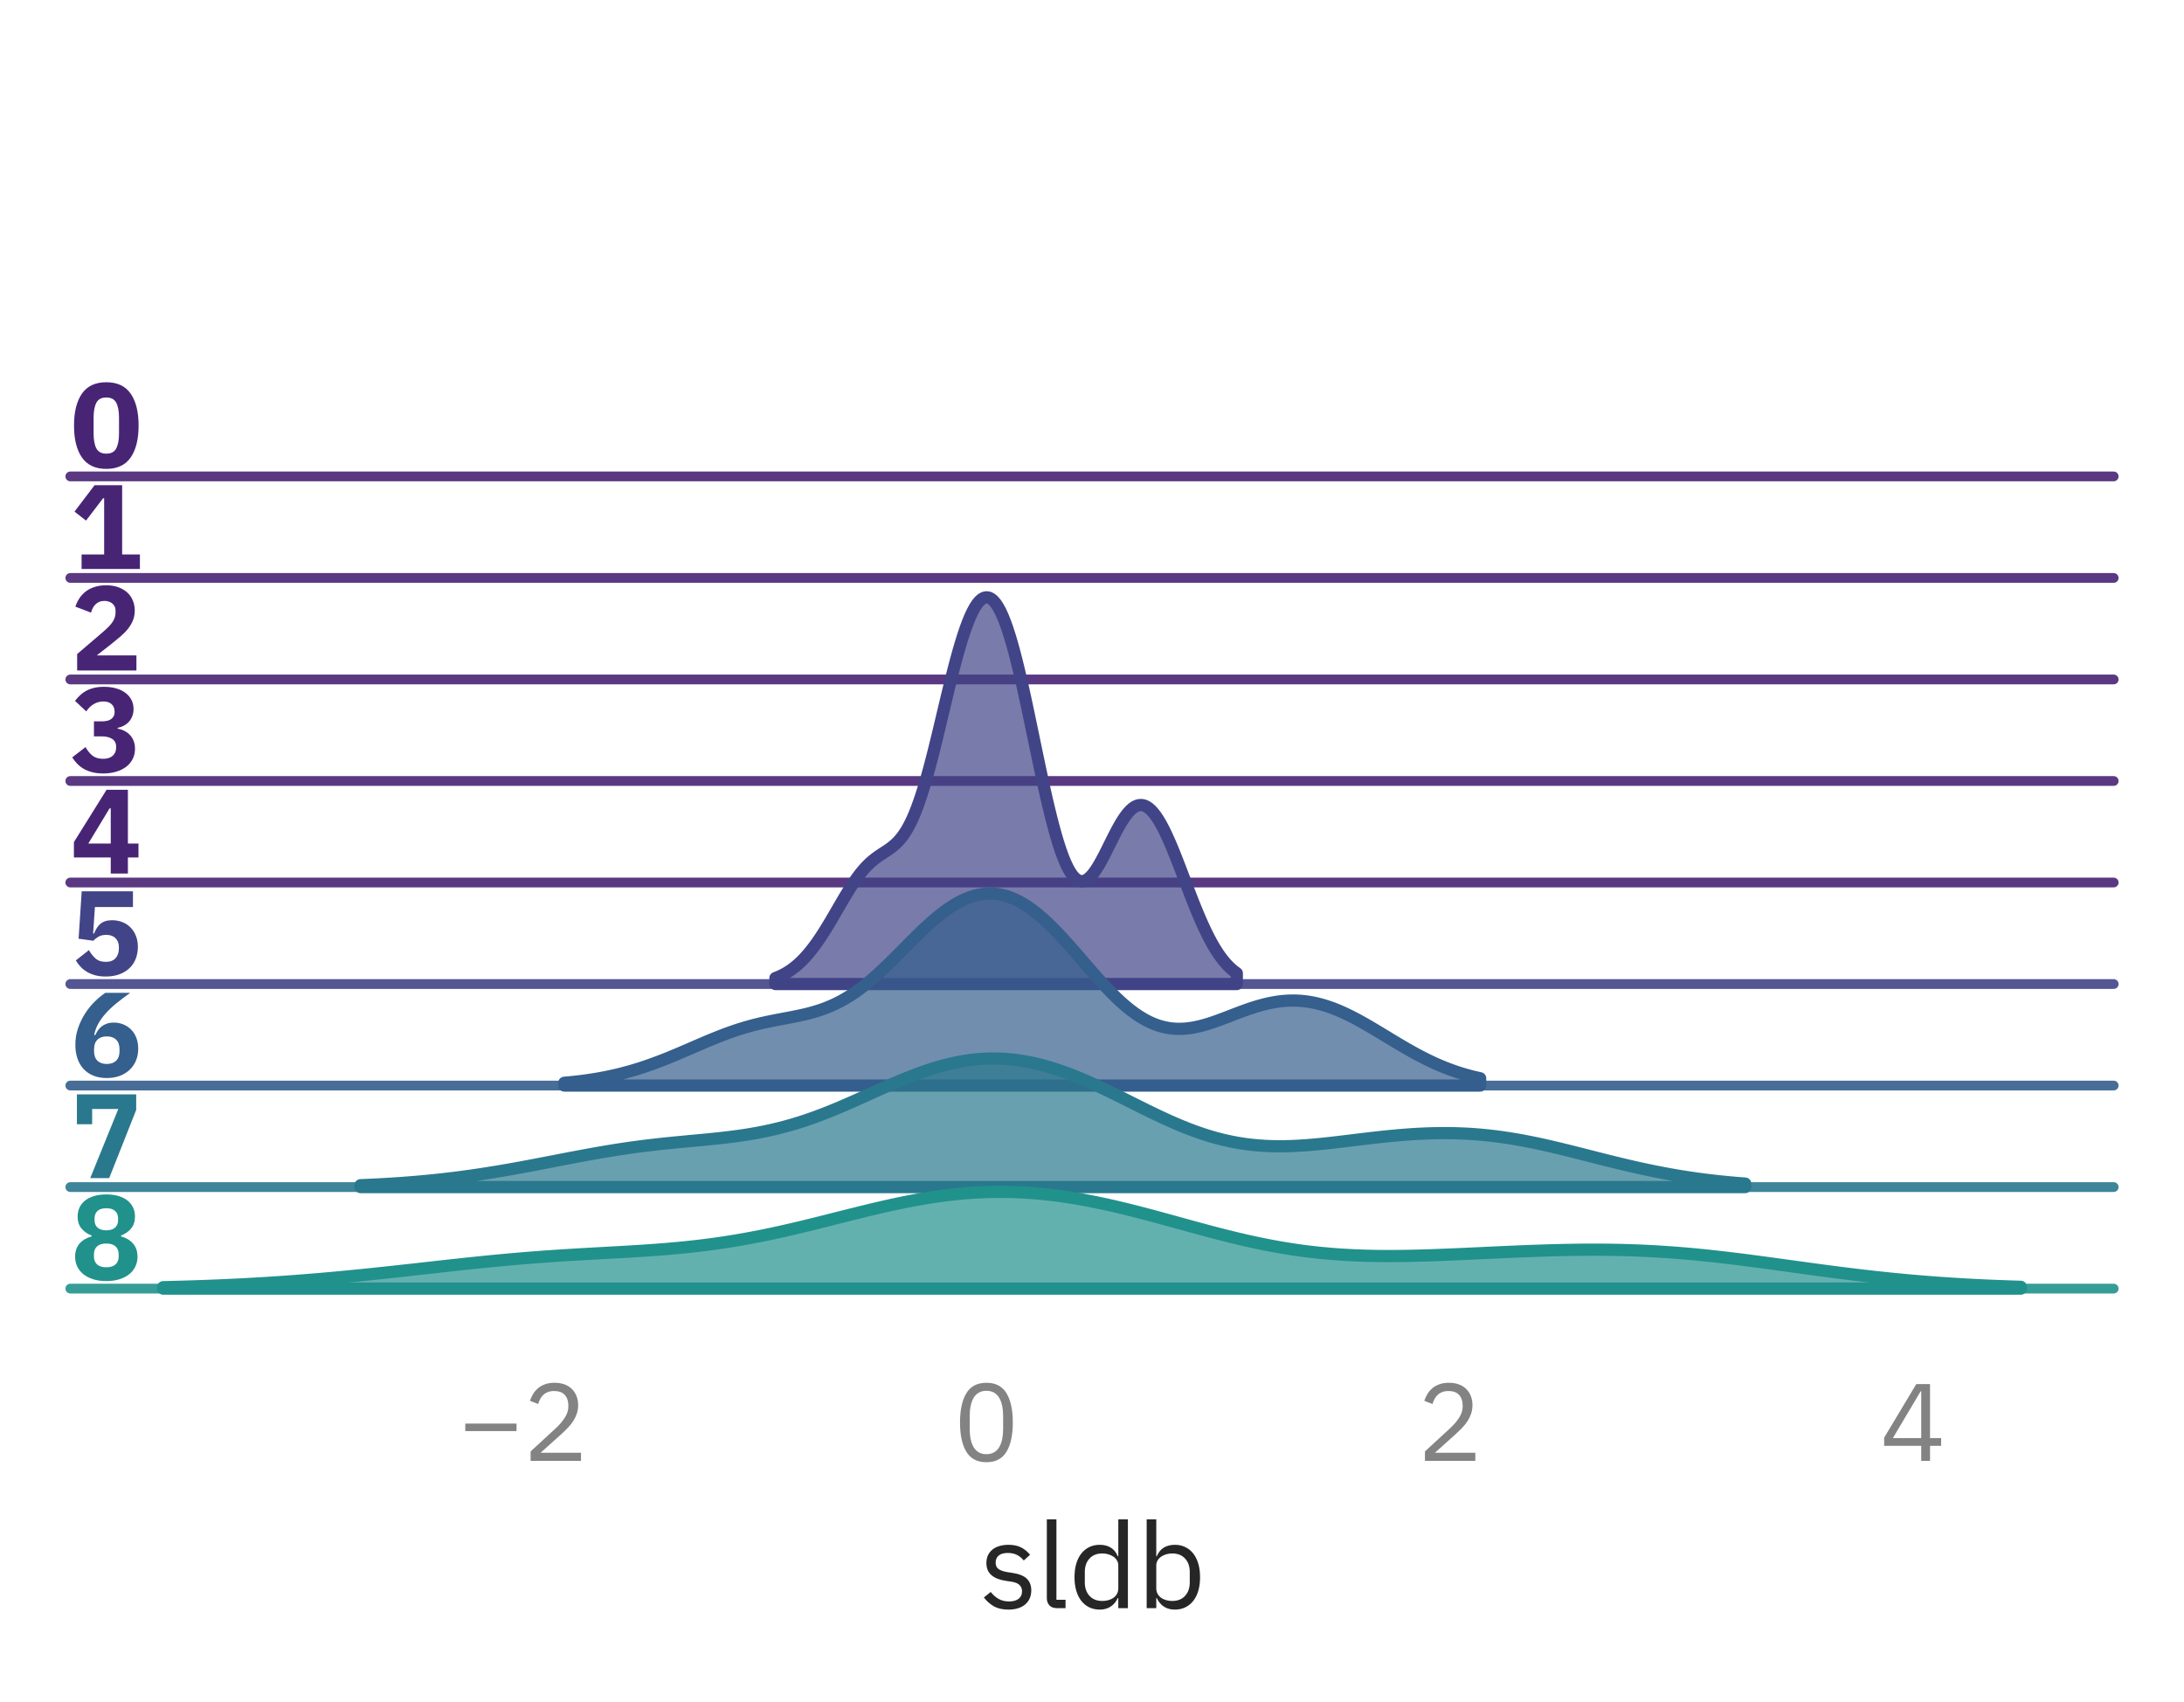 <?xml version="1.0" encoding="utf-8" standalone="no"?>
<!DOCTYPE svg PUBLIC "-//W3C//DTD SVG 1.1//EN"
  "http://www.w3.org/Graphics/SVG/1.1/DTD/svg11.dtd">
<svg xmlns:xlink="http://www.w3.org/1999/xlink" width="223.65pt" height="174.26pt" viewBox="0 0 223.65 174.26" xmlns="http://www.w3.org/2000/svg" version="1.1">
 <defs>
  <style type="text/css">*{stroke-linejoin: round; stroke-linecap: butt}</style>
 </defs>
 <g id="figure_1">
  <g id="patch_1">
   <path d="M 0 174.26 
L 223.65 174.26 
L 223.65 0 
L 0 0 
L 0 174.26 
z
" style="fill: none"/>
  </g>
  <g id="axes_1">
   <g id="patch_2">
    <path d="M 7.2 48.78 
L 216.45 48.78 
L 216.45 7.2 
L 7.2 7.2 
L 7.2 48.78 
z
" style="fill: none"/>
   </g>
   <g id="matplotlib.axis_1">
    <g id="xtick_1"/>
    <g id="xtick_2"/>
    <g id="xtick_3"/>
    <g id="xtick_4"/>
   </g>
   <g id="matplotlib.axis_2"/>
   <g id="line2d_1">
    <path d="M 7.2 48.78 
L 216.45 48.78 
" style="fill: none; stroke: #482475; stroke-opacity: 0.9; stroke-linecap: round"/>
   </g>
   <g id="text_1">
    <!-- 0 -->
    <g style="fill: #482475" transform="translate(7.2 47.862) scale(0.12 -0.12)">
     <defs>
      <path id="IBMPlexSans-Bold-30" d="M 1920 -77 
Q 1043 -77 620 531 
Q 198 1139 198 2234 
Q 198 3328 620 3936 
Q 1043 4544 1920 4544 
Q 2797 4544 3219 3936 
Q 3642 3328 3642 2234 
Q 3642 1139 3219 531 
Q 2797 -77 1920 -77 
z
M 1920 736 
Q 2304 736 2451 1017 
Q 2598 1299 2598 1811 
L 2598 2656 
Q 2598 3168 2451 3449 
Q 2304 3731 1920 3731 
Q 1536 3731 1389 3449 
Q 1242 3168 1242 2656 
L 1242 1811 
Q 1242 1299 1389 1017 
Q 1536 736 1920 736 
z
" transform="scale(0.016)"/>
     </defs>
     <use xlink:href="#IBMPlexSans-Bold-30"/>
    </g>
   </g>
  </g>
  <g id="axes_2">
   <g id="patch_3">
    <path d="M 7.2 59.175 
L 216.45 59.175 
L 216.45 17.595 
L 7.2 17.595 
L 7.2 59.175 
z
" style="fill: none"/>
   </g>
   <g id="matplotlib.axis_3">
    <g id="xtick_5"/>
    <g id="xtick_6"/>
    <g id="xtick_7"/>
    <g id="xtick_8"/>
   </g>
   <g id="matplotlib.axis_4"/>
   <g id="line2d_2">
    <path d="M 7.2 59.175 
L 216.45 59.175 
" style="fill: none; stroke: #482475; stroke-opacity: 0.9; stroke-linecap: round"/>
   </g>
   <g id="text_2">
    <!-- 1 -->
    <g style="fill: #482475" transform="translate(7.2 58.257) scale(0.12 -0.12)">
     <defs>
      <path id="IBMPlexSans-Bold-31" d="M 602 0 
L 602 774 
L 1805 774 
L 1805 3770 
L 1747 3770 
L 838 2579 
L 224 3059 
L 1293 4467 
L 2765 4467 
L 2765 774 
L 3712 774 
L 3712 0 
L 602 0 
z
" transform="scale(0.016)"/>
     </defs>
     <use xlink:href="#IBMPlexSans-Bold-31"/>
    </g>
   </g>
  </g>
  <g id="axes_3">
   <g id="patch_4">
    <path d="M 7.2 69.57 
L 216.45 69.57 
L 216.45 27.99 
L 7.2 27.99 
L 7.2 69.57 
z
" style="fill: none"/>
   </g>
   <g id="matplotlib.axis_5">
    <g id="xtick_9"/>
    <g id="xtick_10"/>
    <g id="xtick_11"/>
    <g id="xtick_12"/>
   </g>
   <g id="matplotlib.axis_6"/>
   <g id="line2d_3">
    <path d="M 7.2 69.57 
L 216.45 69.57 
" style="fill: none; stroke: #482475; stroke-opacity: 0.9; stroke-linecap: round"/>
   </g>
   <g id="text_3">
    <!-- 2 -->
    <g style="fill: #482475" transform="translate(7.2 68.652) scale(0.12 -0.12)">
     <defs>
      <path id="IBMPlexSans-Bold-32" d="M 3526 0 
L 365 0 
L 365 877 
L 1741 2054 
Q 1926 2214 2054 2345 
Q 2182 2477 2262 2601 
Q 2342 2726 2377 2848 
Q 2413 2970 2413 3110 
L 2413 3200 
Q 2413 3328 2361 3424 
Q 2310 3520 2227 3584 
Q 2144 3648 2038 3680 
Q 1933 3712 1824 3712 
Q 1664 3712 1545 3661 
Q 1427 3610 1340 3523 
Q 1254 3437 1196 3325 
Q 1139 3213 1107 3085 
L 269 3405 
Q 346 3635 480 3843 
Q 614 4051 816 4208 
Q 1018 4365 1293 4454 
Q 1568 4544 1914 4544 
Q 2278 4544 2560 4441 
Q 2842 4339 3037 4160 
Q 3232 3981 3334 3734 
Q 3437 3488 3437 3200 
Q 3437 2912 3341 2675 
Q 3245 2438 3081 2230 
Q 2918 2022 2700 1836 
Q 2483 1651 2246 1459 
L 1414 806 
L 3526 806 
L 3526 0 
z
" transform="scale(0.016)"/>
     </defs>
     <use xlink:href="#IBMPlexSans-Bold-32"/>
    </g>
   </g>
  </g>
  <g id="axes_4">
   <g id="patch_5">
    <path d="M 7.2 79.965 
L 216.45 79.965 
L 216.45 38.385 
L 7.2 38.385 
L 7.2 79.965 
z
" style="fill: none"/>
   </g>
   <g id="matplotlib.axis_7">
    <g id="xtick_13"/>
    <g id="xtick_14"/>
    <g id="xtick_15"/>
    <g id="xtick_16"/>
   </g>
   <g id="matplotlib.axis_8"/>
   <g id="line2d_4">
    <path d="M 7.2 79.965 
L 216.45 79.965 
" style="fill: none; stroke: #482475; stroke-opacity: 0.9; stroke-linecap: round"/>
   </g>
   <g id="text_4">
    <!-- 3 -->
    <g style="fill: #482475" transform="translate(7.2 79.047) scale(0.12 -0.12)">
     <defs>
      <path id="IBMPlexSans-Bold-33" d="M 1677 2701 
Q 2035 2701 2198 2838 
Q 2362 2976 2362 3181 
L 2362 3226 
Q 2362 3469 2205 3616 
Q 2048 3763 1760 3763 
Q 1491 3763 1254 3625 
Q 1018 3488 851 3232 
L 250 3795 
Q 378 3962 525 4099 
Q 672 4237 857 4336 
Q 1043 4435 1273 4489 
Q 1504 4544 1792 4544 
Q 2150 4544 2441 4461 
Q 2733 4378 2941 4221 
Q 3149 4064 3261 3846 
Q 3373 3629 3373 3360 
Q 3373 3149 3305 2976 
Q 3238 2803 3120 2675 
Q 3002 2547 2848 2467 
Q 2694 2387 2522 2355 
L 2522 2317 
Q 2720 2278 2889 2192 
Q 3059 2106 3184 1971 
Q 3309 1837 3379 1654 
Q 3450 1472 3450 1242 
Q 3450 941 3328 697 
Q 3206 454 2982 281 
Q 2758 109 2444 16 
Q 2131 -77 1754 -77 
Q 1414 -77 1152 -6 
Q 890 64 694 182 
Q 499 301 355 454 
Q 211 608 102 781 
L 813 1331 
Q 960 1056 1174 880 
Q 1389 704 1754 704 
Q 2080 704 2262 867 
Q 2445 1030 2445 1312 
L 2445 1350 
Q 2445 1626 2237 1763 
Q 2029 1901 1664 1901 
L 1261 1901 
L 1261 2701 
L 1677 2701 
z
" transform="scale(0.016)"/>
     </defs>
     <use xlink:href="#IBMPlexSans-Bold-33"/>
    </g>
   </g>
  </g>
  <g id="axes_5">
   <g id="patch_6">
    <path d="M 7.2 90.36 
L 216.45 90.36 
L 216.45 48.78 
L 7.2 48.78 
L 7.2 90.36 
z
" style="fill: none"/>
   </g>
   <g id="matplotlib.axis_9">
    <g id="xtick_17"/>
    <g id="xtick_18"/>
    <g id="xtick_19"/>
    <g id="xtick_20"/>
   </g>
   <g id="matplotlib.axis_10"/>
   <g id="line2d_5">
    <path d="M 7.2 90.36 
L 216.45 90.36 
" style="fill: none; stroke: #482475; stroke-opacity: 0.9; stroke-linecap: round"/>
   </g>
   <g id="text_5">
    <!-- 4 -->
    <g style="fill: #482475" transform="translate(7.2 89.442) scale(0.12 -0.12)">
     <defs>
      <path id="IBMPlexSans-Bold-34" d="M 2157 0 
L 2157 858 
L 192 858 
L 192 1677 
L 1933 4467 
L 3072 4467 
L 3072 1600 
L 3635 1600 
L 3635 858 
L 3072 858 
L 3072 0 
L 2157 0 
z
M 960 1600 
L 2157 1600 
L 2157 3475 
L 2093 3475 
L 960 1600 
z
" transform="scale(0.016)"/>
     </defs>
     <use xlink:href="#IBMPlexSans-Bold-34"/>
    </g>
   </g>
  </g>
  <g id="axes_6">
   <g id="patch_7">
    <path d="M 7.2 100.755 
L 216.45 100.755 
L 216.45 59.175 
L 7.2 59.175 
L 7.2 100.755 
z
" style="fill: none"/>
   </g>
   <g id="matplotlib.axis_11">
    <g id="xtick_21"/>
    <g id="xtick_22"/>
    <g id="xtick_23"/>
    <g id="xtick_24"/>
   </g>
   <g id="matplotlib.axis_12"/>
   <g id="FillBetweenPolyCollection_1">
    <defs>
     <path id="m1d9ad911dd" d="M 79.407 -74.119 
L 79.407 -73.505 
L 79.644 -73.505 
L 79.882 -73.505 
L 80.119 -73.505 
L 80.356 -73.505 
L 80.594 -73.505 
L 80.831 -73.505 
L 81.069 -73.505 
L 81.306 -73.505 
L 81.544 -73.505 
L 81.781 -73.505 
L 82.018 -73.505 
L 82.256 -73.505 
L 82.493 -73.505 
L 82.731 -73.505 
L 82.968 -73.505 
L 83.205 -73.505 
L 83.443 -73.505 
L 83.68 -73.505 
L 83.918 -73.505 
L 84.155 -73.505 
L 84.393 -73.505 
L 84.63 -73.505 
L 84.867 -73.505 
L 85.105 -73.505 
L 85.342 -73.505 
L 85.58 -73.505 
L 85.817 -73.505 
L 86.055 -73.505 
L 86.292 -73.505 
L 86.529 -73.505 
L 86.767 -73.505 
L 87.004 -73.505 
L 87.242 -73.505 
L 87.479 -73.505 
L 87.717 -73.505 
L 87.954 -73.505 
L 88.191 -73.505 
L 88.429 -73.505 
L 88.666 -73.505 
L 88.904 -73.505 
L 89.141 -73.505 
L 89.379 -73.505 
L 89.616 -73.505 
L 89.853 -73.505 
L 90.091 -73.505 
L 90.328 -73.505 
L 90.566 -73.505 
L 90.803 -73.505 
L 91.04 -73.505 
L 91.278 -73.505 
L 91.515 -73.505 
L 91.753 -73.505 
L 91.99 -73.505 
L 92.228 -73.505 
L 92.465 -73.505 
L 92.702 -73.505 
L 92.94 -73.505 
L 93.177 -73.505 
L 93.415 -73.505 
L 93.652 -73.505 
L 93.89 -73.505 
L 94.127 -73.505 
L 94.364 -73.505 
L 94.602 -73.505 
L 94.839 -73.505 
L 95.077 -73.505 
L 95.314 -73.505 
L 95.552 -73.505 
L 95.789 -73.505 
L 96.026 -73.505 
L 96.264 -73.505 
L 96.501 -73.505 
L 96.739 -73.505 
L 96.976 -73.505 
L 97.214 -73.505 
L 97.451 -73.505 
L 97.688 -73.505 
L 97.926 -73.505 
L 98.163 -73.505 
L 98.401 -73.505 
L 98.638 -73.505 
L 98.875 -73.505 
L 99.113 -73.505 
L 99.35 -73.505 
L 99.588 -73.505 
L 99.825 -73.505 
L 100.063 -73.505 
L 100.3 -73.505 
L 100.537 -73.505 
L 100.775 -73.505 
L 101.012 -73.505 
L 101.25 -73.505 
L 101.487 -73.505 
L 101.725 -73.505 
L 101.962 -73.505 
L 102.199 -73.505 
L 102.437 -73.505 
L 102.674 -73.505 
L 102.912 -73.505 
L 103.149 -73.505 
L 103.387 -73.505 
L 103.624 -73.505 
L 103.861 -73.505 
L 104.099 -73.505 
L 104.336 -73.505 
L 104.574 -73.505 
L 104.811 -73.505 
L 105.049 -73.505 
L 105.286 -73.505 
L 105.523 -73.505 
L 105.761 -73.505 
L 105.998 -73.505 
L 106.236 -73.505 
L 106.473 -73.505 
L 106.71 -73.505 
L 106.948 -73.505 
L 107.185 -73.505 
L 107.423 -73.505 
L 107.66 -73.505 
L 107.898 -73.505 
L 108.135 -73.505 
L 108.372 -73.505 
L 108.61 -73.505 
L 108.847 -73.505 
L 109.085 -73.505 
L 109.322 -73.505 
L 109.56 -73.505 
L 109.797 -73.505 
L 110.034 -73.505 
L 110.272 -73.505 
L 110.509 -73.505 
L 110.747 -73.505 
L 110.984 -73.505 
L 111.222 -73.505 
L 111.459 -73.505 
L 111.696 -73.505 
L 111.934 -73.505 
L 112.171 -73.505 
L 112.409 -73.505 
L 112.646 -73.505 
L 112.883 -73.505 
L 113.121 -73.505 
L 113.358 -73.505 
L 113.596 -73.505 
L 113.833 -73.505 
L 114.071 -73.505 
L 114.308 -73.505 
L 114.545 -73.505 
L 114.783 -73.505 
L 115.02 -73.505 
L 115.258 -73.505 
L 115.495 -73.505 
L 115.733 -73.505 
L 115.97 -73.505 
L 116.207 -73.505 
L 116.445 -73.505 
L 116.682 -73.505 
L 116.92 -73.505 
L 117.157 -73.505 
L 117.395 -73.505 
L 117.632 -73.505 
L 117.869 -73.505 
L 118.107 -73.505 
L 118.344 -73.505 
L 118.582 -73.505 
L 118.819 -73.505 
L 119.057 -73.505 
L 119.294 -73.505 
L 119.531 -73.505 
L 119.769 -73.505 
L 120.006 -73.505 
L 120.244 -73.505 
L 120.481 -73.505 
L 120.718 -73.505 
L 120.956 -73.505 
L 121.193 -73.505 
L 121.431 -73.505 
L 121.668 -73.505 
L 121.906 -73.505 
L 122.143 -73.505 
L 122.38 -73.505 
L 122.618 -73.505 
L 122.855 -73.505 
L 123.093 -73.505 
L 123.33 -73.505 
L 123.568 -73.505 
L 123.805 -73.505 
L 124.042 -73.505 
L 124.28 -73.505 
L 124.517 -73.505 
L 124.755 -73.505 
L 124.992 -73.505 
L 125.23 -73.505 
L 125.467 -73.505 
L 125.704 -73.505 
L 125.942 -73.505 
L 126.179 -73.505 
L 126.417 -73.505 
L 126.654 -73.505 
L 126.654 -74.612 
L 126.654 -74.612 
L 126.417 -74.785 
L 126.179 -74.978 
L 125.942 -75.193 
L 125.704 -75.43 
L 125.467 -75.691 
L 125.23 -75.977 
L 124.992 -76.289 
L 124.755 -76.627 
L 124.517 -76.992 
L 124.28 -77.383 
L 124.042 -77.802 
L 123.805 -78.247 
L 123.568 -78.718 
L 123.33 -79.214 
L 123.093 -79.733 
L 122.855 -80.275 
L 122.618 -80.836 
L 122.38 -81.416 
L 122.143 -82.01 
L 121.906 -82.618 
L 121.668 -83.234 
L 121.431 -83.857 
L 121.193 -84.482 
L 120.956 -85.106 
L 120.718 -85.724 
L 120.481 -86.333 
L 120.244 -86.929 
L 120.006 -87.508 
L 119.769 -88.065 
L 119.531 -88.597 
L 119.294 -89.1 
L 119.057 -89.57 
L 118.819 -90.004 
L 118.582 -90.398 
L 118.344 -90.75 
L 118.107 -91.056 
L 117.869 -91.314 
L 117.632 -91.522 
L 117.395 -91.679 
L 117.157 -91.783 
L 116.92 -91.832 
L 116.682 -91.828 
L 116.445 -91.77 
L 116.207 -91.659 
L 115.97 -91.495 
L 115.733 -91.282 
L 115.495 -91.021 
L 115.258 -90.716 
L 115.02 -90.37 
L 114.783 -89.989 
L 114.545 -89.576 
L 114.308 -89.137 
L 114.071 -88.679 
L 113.833 -88.207 
L 113.596 -87.729 
L 113.358 -87.251 
L 113.121 -86.781 
L 112.883 -86.327 
L 112.646 -85.894 
L 112.409 -85.491 
L 112.171 -85.125 
L 111.934 -84.802 
L 111.696 -84.528 
L 111.459 -84.309 
L 111.222 -84.15 
L 110.984 -84.056 
L 110.747 -84.032 
L 110.509 -84.079 
L 110.272 -84.201 
L 110.034 -84.399 
L 109.797 -84.675 
L 109.56 -85.03 
L 109.322 -85.462 
L 109.085 -85.971 
L 108.847 -86.555 
L 108.61 -87.212 
L 108.372 -87.939 
L 108.135 -88.731 
L 107.898 -89.586 
L 107.66 -90.497 
L 107.423 -91.461 
L 107.185 -92.47 
L 106.948 -93.519 
L 106.71 -94.602 
L 106.473 -95.71 
L 106.236 -96.838 
L 105.998 -97.977 
L 105.761 -99.121 
L 105.523 -100.261 
L 105.286 -101.39 
L 105.049 -102.501 
L 104.811 -103.587 
L 104.574 -104.639 
L 104.336 -105.653 
L 104.099 -106.621 
L 103.861 -107.538 
L 103.624 -108.398 
L 103.387 -109.196 
L 103.149 -109.929 
L 102.912 -110.591 
L 102.674 -111.181 
L 102.437 -111.695 
L 102.199 -112.131 
L 101.962 -112.488 
L 101.725 -112.765 
L 101.487 -112.96 
L 101.25 -113.073 
L 101.012 -113.105 
L 100.775 -113.056 
L 100.537 -112.926 
L 100.3 -112.717 
L 100.063 -112.43 
L 99.825 -112.067 
L 99.588 -111.63 
L 99.35 -111.122 
L 99.113 -110.545 
L 98.875 -109.904 
L 98.638 -109.201 
L 98.401 -108.442 
L 98.163 -107.632 
L 97.926 -106.775 
L 97.688 -105.878 
L 97.451 -104.946 
L 97.214 -103.987 
L 96.976 -103.007 
L 96.739 -102.013 
L 96.501 -101.014 
L 96.264 -100.016 
L 96.026 -99.026 
L 95.789 -98.052 
L 95.552 -97.101 
L 95.314 -96.178 
L 95.077 -95.29 
L 94.839 -94.443 
L 94.602 -93.639 
L 94.364 -92.883 
L 94.127 -92.178 
L 93.89 -91.526 
L 93.652 -90.927 
L 93.415 -90.381 
L 93.177 -89.888 
L 92.94 -89.446 
L 92.702 -89.053 
L 92.465 -88.704 
L 92.228 -88.397 
L 91.99 -88.127 
L 91.753 -87.889 
L 91.515 -87.677 
L 91.278 -87.488 
L 91.04 -87.315 
L 90.803 -87.153 
L 90.566 -86.998 
L 90.328 -86.844 
L 90.091 -86.686 
L 89.853 -86.522 
L 89.616 -86.346 
L 89.379 -86.157 
L 89.141 -85.952 
L 88.904 -85.729 
L 88.666 -85.486 
L 88.429 -85.223 
L 88.191 -84.939 
L 87.954 -84.636 
L 87.717 -84.314 
L 87.479 -83.973 
L 87.242 -83.617 
L 87.004 -83.246 
L 86.767 -82.862 
L 86.529 -82.469 
L 86.292 -82.068 
L 86.055 -81.661 
L 85.817 -81.252 
L 85.58 -80.842 
L 85.342 -80.435 
L 85.105 -80.031 
L 84.867 -79.633 
L 84.63 -79.243 
L 84.393 -78.862 
L 84.155 -78.493 
L 83.918 -78.135 
L 83.68 -77.791 
L 83.443 -77.46 
L 83.205 -77.145 
L 82.968 -76.844 
L 82.731 -76.559 
L 82.493 -76.29 
L 82.256 -76.036 
L 82.018 -75.799 
L 81.781 -75.577 
L 81.544 -75.37 
L 81.306 -75.178 
L 81.069 -75.001 
L 80.831 -74.837 
L 80.594 -74.687 
L 80.356 -74.55 
L 80.119 -74.426 
L 79.882 -74.313 
L 79.644 -74.211 
L 79.407 -74.119 
z
" style="stroke: #414487; stroke-width: 1.25"/>
    </defs>
    <g>
     <use xlink:href="#m1d9ad911dd" x="0" y="174.26" style="fill: #414487; fill-opacity: 0.7; stroke: #414487; stroke-width: 1.25"/>
    </g>
   </g>
   <g id="line2d_6">
    <path d="M 7.2 100.755 
L 216.45 100.755 
" style="fill: none; stroke: #414487; stroke-opacity: 0.9; stroke-linecap: round"/>
   </g>
   <g id="text_6">
    <!-- 5 -->
    <g style="fill: #414487" transform="translate(7.2 99.837) scale(0.12 -0.12)">
     <defs>
      <path id="IBMPlexSans-Bold-35" d="M 3341 3629 
L 1312 3629 
L 1216 2214 
L 1267 2214 
Q 1331 2374 1411 2505 
Q 1491 2637 1600 2729 
Q 1709 2822 1862 2873 
Q 2016 2925 2227 2925 
Q 2515 2925 2764 2829 
Q 3014 2733 3200 2550 
Q 3386 2368 3494 2102 
Q 3603 1837 3603 1504 
Q 3603 1165 3491 873 
Q 3379 582 3158 371 
Q 2938 160 2618 41 
Q 2298 -77 1888 -77 
Q 1562 -77 1312 -6 
Q 1062 64 870 182 
Q 678 301 537 454 
Q 397 608 294 781 
L 992 1331 
Q 1139 1069 1344 886 
Q 1549 704 1894 704 
Q 2240 704 2416 902 
Q 2592 1101 2592 1427 
L 2592 1478 
Q 2592 1786 2413 1965 
Q 2234 2144 1920 2144 
Q 1658 2144 1488 2038 
Q 1318 1933 1229 1830 
L 442 1939 
L 608 4467 
L 3341 4467 
L 3341 3629 
z
" transform="scale(0.016)"/>
     </defs>
     <use xlink:href="#IBMPlexSans-Bold-35"/>
    </g>
   </g>
  </g>
  <g id="axes_7">
   <g id="patch_8">
    <path d="M 7.2 111.15 
L 216.45 111.15 
L 216.45 69.57 
L 7.2 69.57 
L 7.2 111.15 
z
" style="fill: none"/>
   </g>
   <g id="matplotlib.axis_13">
    <g id="xtick_25"/>
    <g id="xtick_26"/>
    <g id="xtick_27"/>
    <g id="xtick_28"/>
   </g>
   <g id="matplotlib.axis_14"/>
   <g id="FillBetweenPolyCollection_2">
    <defs>
     <path id="maaf34c0fa8" d="M 57.789 -63.394 
L 57.789 -63.11 
L 58.261 -63.11 
L 58.732 -63.11 
L 59.203 -63.11 
L 59.675 -63.11 
L 60.146 -63.11 
L 60.617 -63.11 
L 61.088 -63.11 
L 61.56 -63.11 
L 62.031 -63.11 
L 62.502 -63.11 
L 62.973 -63.11 
L 63.445 -63.11 
L 63.916 -63.11 
L 64.387 -63.11 
L 64.859 -63.11 
L 65.33 -63.11 
L 65.801 -63.11 
L 66.272 -63.11 
L 66.744 -63.11 
L 67.215 -63.11 
L 67.686 -63.11 
L 68.157 -63.11 
L 68.629 -63.11 
L 69.1 -63.11 
L 69.571 -63.11 
L 70.043 -63.11 
L 70.514 -63.11 
L 70.985 -63.11 
L 71.456 -63.11 
L 71.928 -63.11 
L 72.399 -63.11 
L 72.87 -63.11 
L 73.342 -63.11 
L 73.813 -63.11 
L 74.284 -63.11 
L 74.755 -63.11 
L 75.227 -63.11 
L 75.698 -63.11 
L 76.169 -63.11 
L 76.64 -63.11 
L 77.112 -63.11 
L 77.583 -63.11 
L 78.054 -63.11 
L 78.526 -63.11 
L 78.997 -63.11 
L 79.468 -63.11 
L 79.939 -63.11 
L 80.411 -63.11 
L 80.882 -63.11 
L 81.353 -63.11 
L 81.824 -63.11 
L 82.296 -63.11 
L 82.767 -63.11 
L 83.238 -63.11 
L 83.71 -63.11 
L 84.181 -63.11 
L 84.652 -63.11 
L 85.123 -63.11 
L 85.595 -63.11 
L 86.066 -63.11 
L 86.537 -63.11 
L 87.008 -63.11 
L 87.48 -63.11 
L 87.951 -63.11 
L 88.422 -63.11 
L 88.894 -63.11 
L 89.365 -63.11 
L 89.836 -63.11 
L 90.307 -63.11 
L 90.779 -63.11 
L 91.25 -63.11 
L 91.721 -63.11 
L 92.192 -63.11 
L 92.664 -63.11 
L 93.135 -63.11 
L 93.606 -63.11 
L 94.078 -63.11 
L 94.549 -63.11 
L 95.02 -63.11 
L 95.491 -63.11 
L 95.963 -63.11 
L 96.434 -63.11 
L 96.905 -63.11 
L 97.376 -63.11 
L 97.848 -63.11 
L 98.319 -63.11 
L 98.79 -63.11 
L 99.262 -63.11 
L 99.733 -63.11 
L 100.204 -63.11 
L 100.675 -63.11 
L 101.147 -63.11 
L 101.618 -63.11 
L 102.089 -63.11 
L 102.561 -63.11 
L 103.032 -63.11 
L 103.503 -63.11 
L 103.974 -63.11 
L 104.446 -63.11 
L 104.917 -63.11 
L 105.388 -63.11 
L 105.859 -63.11 
L 106.331 -63.11 
L 106.802 -63.11 
L 107.273 -63.11 
L 107.745 -63.11 
L 108.216 -63.11 
L 108.687 -63.11 
L 109.158 -63.11 
L 109.63 -63.11 
L 110.101 -63.11 
L 110.572 -63.11 
L 111.043 -63.11 
L 111.515 -63.11 
L 111.986 -63.11 
L 112.457 -63.11 
L 112.929 -63.11 
L 113.4 -63.11 
L 113.871 -63.11 
L 114.342 -63.11 
L 114.814 -63.11 
L 115.285 -63.11 
L 115.756 -63.11 
L 116.227 -63.11 
L 116.699 -63.11 
L 117.17 -63.11 
L 117.641 -63.11 
L 118.113 -63.11 
L 118.584 -63.11 
L 119.055 -63.11 
L 119.526 -63.11 
L 119.998 -63.11 
L 120.469 -63.11 
L 120.94 -63.11 
L 121.411 -63.11 
L 121.883 -63.11 
L 122.354 -63.11 
L 122.825 -63.11 
L 123.297 -63.11 
L 123.768 -63.11 
L 124.239 -63.11 
L 124.71 -63.11 
L 125.182 -63.11 
L 125.653 -63.11 
L 126.124 -63.11 
L 126.595 -63.11 
L 127.067 -63.11 
L 127.538 -63.11 
L 128.009 -63.11 
L 128.481 -63.11 
L 128.952 -63.11 
L 129.423 -63.11 
L 129.894 -63.11 
L 130.366 -63.11 
L 130.837 -63.11 
L 131.308 -63.11 
L 131.78 -63.11 
L 132.251 -63.11 
L 132.722 -63.11 
L 133.193 -63.11 
L 133.665 -63.11 
L 134.136 -63.11 
L 134.607 -63.11 
L 135.078 -63.11 
L 135.55 -63.11 
L 136.021 -63.11 
L 136.492 -63.11 
L 136.964 -63.11 
L 137.435 -63.11 
L 137.906 -63.11 
L 138.377 -63.11 
L 138.849 -63.11 
L 139.32 -63.11 
L 139.791 -63.11 
L 140.262 -63.11 
L 140.734 -63.11 
L 141.205 -63.11 
L 141.676 -63.11 
L 142.148 -63.11 
L 142.619 -63.11 
L 143.09 -63.11 
L 143.561 -63.11 
L 144.033 -63.11 
L 144.504 -63.11 
L 144.975 -63.11 
L 145.446 -63.11 
L 145.918 -63.11 
L 146.389 -63.11 
L 146.86 -63.11 
L 147.332 -63.11 
L 147.803 -63.11 
L 148.274 -63.11 
L 148.745 -63.11 
L 149.217 -63.11 
L 149.688 -63.11 
L 150.159 -63.11 
L 150.63 -63.11 
L 151.102 -63.11 
L 151.573 -63.11 
L 151.573 -63.857 
L 151.573 -63.857 
L 151.102 -63.963 
L 150.63 -64.079 
L 150.159 -64.206 
L 149.688 -64.345 
L 149.217 -64.495 
L 148.745 -64.657 
L 148.274 -64.831 
L 147.803 -65.016 
L 147.332 -65.214 
L 146.86 -65.423 
L 146.389 -65.644 
L 145.918 -65.876 
L 145.446 -66.117 
L 144.975 -66.368 
L 144.504 -66.628 
L 144.033 -66.895 
L 143.561 -67.169 
L 143.09 -67.448 
L 142.619 -67.731 
L 142.148 -68.016 
L 141.676 -68.302 
L 141.205 -68.587 
L 140.734 -68.87 
L 140.262 -69.149 
L 139.791 -69.421 
L 139.32 -69.686 
L 138.849 -69.942 
L 138.377 -70.186 
L 137.906 -70.418 
L 137.435 -70.636 
L 136.964 -70.839 
L 136.492 -71.025 
L 136.021 -71.193 
L 135.55 -71.343 
L 135.078 -71.472 
L 134.607 -71.582 
L 134.136 -71.671 
L 133.665 -71.739 
L 133.193 -71.785 
L 132.722 -71.81 
L 132.251 -71.814 
L 131.78 -71.797 
L 131.308 -71.759 
L 130.837 -71.702 
L 130.366 -71.625 
L 129.894 -71.53 
L 129.423 -71.419 
L 128.952 -71.291 
L 128.481 -71.15 
L 128.009 -70.996 
L 127.538 -70.832 
L 127.067 -70.66 
L 126.595 -70.482 
L 126.124 -70.301 
L 125.653 -70.119 
L 125.182 -69.94 
L 124.71 -69.766 
L 124.239 -69.6 
L 123.768 -69.445 
L 123.297 -69.305 
L 122.825 -69.182 
L 122.354 -69.079 
L 121.883 -68.999 
L 121.411 -68.944 
L 120.94 -68.918 
L 120.469 -68.921 
L 119.998 -68.956 
L 119.526 -69.025 
L 119.055 -69.129 
L 118.584 -69.268 
L 118.113 -69.443 
L 117.641 -69.654 
L 117.17 -69.902 
L 116.699 -70.185 
L 116.227 -70.502 
L 115.756 -70.853 
L 115.285 -71.235 
L 114.814 -71.646 
L 114.342 -72.085 
L 113.871 -72.549 
L 113.4 -73.034 
L 112.929 -73.538 
L 112.457 -74.057 
L 111.986 -74.589 
L 111.515 -75.129 
L 111.043 -75.674 
L 110.572 -76.22 
L 110.101 -76.764 
L 109.63 -77.302 
L 109.158 -77.831 
L 108.687 -78.346 
L 108.216 -78.846 
L 107.745 -79.326 
L 107.273 -79.783 
L 106.802 -80.216 
L 106.331 -80.621 
L 105.859 -80.997 
L 105.388 -81.34 
L 104.917 -81.649 
L 104.446 -81.924 
L 103.974 -82.161 
L 103.503 -82.36 
L 103.032 -82.521 
L 102.561 -82.643 
L 102.089 -82.724 
L 101.618 -82.765 
L 101.147 -82.767 
L 100.675 -82.728 
L 100.204 -82.65 
L 99.733 -82.534 
L 99.262 -82.379 
L 98.79 -82.188 
L 98.319 -81.961 
L 97.848 -81.7 
L 97.376 -81.407 
L 96.905 -81.084 
L 96.434 -80.732 
L 95.963 -80.355 
L 95.491 -79.955 
L 95.02 -79.535 
L 94.549 -79.098 
L 94.078 -78.646 
L 93.606 -78.183 
L 93.135 -77.712 
L 92.664 -77.238 
L 92.192 -76.762 
L 91.721 -76.288 
L 91.25 -75.82 
L 90.779 -75.36 
L 90.307 -74.912 
L 89.836 -74.478 
L 89.365 -74.06 
L 88.894 -73.662 
L 88.422 -73.283 
L 87.951 -72.927 
L 87.48 -72.593 
L 87.008 -72.284 
L 86.537 -71.998 
L 86.066 -71.736 
L 85.595 -71.497 
L 85.123 -71.281 
L 84.652 -71.086 
L 84.181 -70.911 
L 83.71 -70.755 
L 83.238 -70.614 
L 82.767 -70.488 
L 82.296 -70.374 
L 81.824 -70.27 
L 81.353 -70.173 
L 80.882 -70.081 
L 80.411 -69.992 
L 79.939 -69.903 
L 79.468 -69.813 
L 78.997 -69.72 
L 78.526 -69.623 
L 78.054 -69.519 
L 77.583 -69.408 
L 77.112 -69.289 
L 76.64 -69.161 
L 76.169 -69.025 
L 75.698 -68.879 
L 75.227 -68.724 
L 74.755 -68.56 
L 74.284 -68.388 
L 73.813 -68.209 
L 73.342 -68.022 
L 72.87 -67.831 
L 72.399 -67.634 
L 71.928 -67.434 
L 71.456 -67.231 
L 70.985 -67.027 
L 70.514 -66.823 
L 70.043 -66.62 
L 69.571 -66.418 
L 69.1 -66.22 
L 68.629 -66.025 
L 68.157 -65.835 
L 67.686 -65.65 
L 67.215 -65.471 
L 66.744 -65.298 
L 66.272 -65.132 
L 65.801 -64.973 
L 65.33 -64.822 
L 64.859 -64.679 
L 64.387 -64.543 
L 63.916 -64.415 
L 63.445 -64.294 
L 62.973 -64.182 
L 62.502 -64.077 
L 62.031 -63.979 
L 61.56 -63.889 
L 61.088 -63.805 
L 60.617 -63.729 
L 60.146 -63.659 
L 59.675 -63.595 
L 59.203 -63.536 
L 58.732 -63.484 
L 58.261 -63.436 
L 57.789 -63.394 
z
" style="stroke: #355f8d; stroke-width: 1.25"/>
    </defs>
    <g>
     <use xlink:href="#maaf34c0fa8" x="0" y="174.26" style="fill: #355f8d; fill-opacity: 0.7; stroke: #355f8d; stroke-width: 1.25"/>
    </g>
   </g>
   <g id="line2d_7">
    <path d="M 7.2 111.15 
L 216.45 111.15 
" style="fill: none; stroke: #355f8d; stroke-opacity: 0.9; stroke-linecap: round"/>
   </g>
   <g id="text_7">
    <!-- 6 -->
    <g style="fill: #355f8d" transform="translate(7.2 110.232) scale(0.12 -0.12)">
     <defs>
      <path id="IBMPlexSans-Bold-36" d="M 1946 -77 
Q 1549 -77 1235 48 
Q 922 173 707 406 
Q 493 640 381 966 
Q 269 1293 269 1696 
Q 269 2163 413 2582 
Q 557 3002 784 3357 
Q 1011 3712 1296 3993 
Q 1581 4275 1869 4467 
L 3194 4467 
Q 2784 4173 2457 3907 
Q 2131 3642 1891 3373 
Q 1651 3104 1494 2825 
Q 1338 2547 1274 2227 
L 1331 2208 
Q 1389 2336 1469 2457 
Q 1549 2579 1667 2672 
Q 1786 2765 1946 2822 
Q 2106 2880 2317 2880 
Q 2592 2880 2832 2781 
Q 3072 2682 3248 2502 
Q 3424 2323 3523 2064 
Q 3622 1805 3622 1491 
Q 3622 1146 3504 858 
Q 3386 570 3165 362 
Q 2944 154 2637 38 
Q 2330 -77 1946 -77 
z
M 1946 672 
Q 2266 672 2445 848 
Q 2624 1024 2624 1350 
L 2624 1466 
Q 2624 1792 2445 1968 
Q 2266 2144 1946 2144 
Q 1626 2144 1446 1968 
Q 1267 1792 1267 1466 
L 1267 1350 
Q 1267 1024 1446 848 
Q 1626 672 1946 672 
z
" transform="scale(0.016)"/>
     </defs>
     <use xlink:href="#IBMPlexSans-Bold-36"/>
    </g>
   </g>
  </g>
  <g id="axes_8">
   <g id="patch_9">
    <path d="M 7.2 121.545 
L 216.45 121.545 
L 216.45 79.965 
L 7.2 79.965 
L 7.2 121.545 
z
" style="fill: none"/>
   </g>
   <g id="matplotlib.axis_15">
    <g id="xtick_29"/>
    <g id="xtick_30"/>
    <g id="xtick_31"/>
    <g id="xtick_32"/>
   </g>
   <g id="matplotlib.axis_16"/>
   <g id="FillBetweenPolyCollection_3">
    <defs>
     <path id="mdcf30b0d6d" d="M 36.921 -52.907 
L 36.921 -52.715 
L 37.633 -52.715 
L 38.346 -52.715 
L 39.059 -52.715 
L 39.771 -52.715 
L 40.484 -52.715 
L 41.196 -52.715 
L 41.909 -52.715 
L 42.621 -52.715 
L 43.334 -52.715 
L 44.046 -52.715 
L 44.759 -52.715 
L 45.471 -52.715 
L 46.184 -52.715 
L 46.896 -52.715 
L 47.609 -52.715 
L 48.322 -52.715 
L 49.034 -52.715 
L 49.747 -52.715 
L 50.459 -52.715 
L 51.172 -52.715 
L 51.884 -52.715 
L 52.597 -52.715 
L 53.309 -52.715 
L 54.022 -52.715 
L 54.734 -52.715 
L 55.447 -52.715 
L 56.16 -52.715 
L 56.872 -52.715 
L 57.585 -52.715 
L 58.297 -52.715 
L 59.01 -52.715 
L 59.722 -52.715 
L 60.435 -52.715 
L 61.147 -52.715 
L 61.86 -52.715 
L 62.572 -52.715 
L 63.285 -52.715 
L 63.997 -52.715 
L 64.71 -52.715 
L 65.423 -52.715 
L 66.135 -52.715 
L 66.848 -52.715 
L 67.56 -52.715 
L 68.273 -52.715 
L 68.985 -52.715 
L 69.698 -52.715 
L 70.41 -52.715 
L 71.123 -52.715 
L 71.835 -52.715 
L 72.548 -52.715 
L 73.26 -52.715 
L 73.973 -52.715 
L 74.686 -52.715 
L 75.398 -52.715 
L 76.111 -52.715 
L 76.823 -52.715 
L 77.536 -52.715 
L 78.248 -52.715 
L 78.961 -52.715 
L 79.673 -52.715 
L 80.386 -52.715 
L 81.098 -52.715 
L 81.811 -52.715 
L 82.524 -52.715 
L 83.236 -52.715 
L 83.949 -52.715 
L 84.661 -52.715 
L 85.374 -52.715 
L 86.086 -52.715 
L 86.799 -52.715 
L 87.511 -52.715 
L 88.224 -52.715 
L 88.936 -52.715 
L 89.649 -52.715 
L 90.361 -52.715 
L 91.074 -52.715 
L 91.787 -52.715 
L 92.499 -52.715 
L 93.212 -52.715 
L 93.924 -52.715 
L 94.637 -52.715 
L 95.349 -52.715 
L 96.062 -52.715 
L 96.774 -52.715 
L 97.487 -52.715 
L 98.199 -52.715 
L 98.912 -52.715 
L 99.624 -52.715 
L 100.337 -52.715 
L 101.05 -52.715 
L 101.762 -52.715 
L 102.475 -52.715 
L 103.187 -52.715 
L 103.9 -52.715 
L 104.612 -52.715 
L 105.325 -52.715 
L 106.037 -52.715 
L 106.75 -52.715 
L 107.462 -52.715 
L 108.175 -52.715 
L 108.888 -52.715 
L 109.6 -52.715 
L 110.313 -52.715 
L 111.025 -52.715 
L 111.738 -52.715 
L 112.45 -52.715 
L 113.163 -52.715 
L 113.875 -52.715 
L 114.588 -52.715 
L 115.3 -52.715 
L 116.013 -52.715 
L 116.725 -52.715 
L 117.438 -52.715 
L 118.151 -52.715 
L 118.863 -52.715 
L 119.576 -52.715 
L 120.288 -52.715 
L 121.001 -52.715 
L 121.713 -52.715 
L 122.426 -52.715 
L 123.138 -52.715 
L 123.851 -52.715 
L 124.563 -52.715 
L 125.276 -52.715 
L 125.988 -52.715 
L 126.701 -52.715 
L 127.414 -52.715 
L 128.126 -52.715 
L 128.839 -52.715 
L 129.551 -52.715 
L 130.264 -52.715 
L 130.976 -52.715 
L 131.689 -52.715 
L 132.401 -52.715 
L 133.114 -52.715 
L 133.826 -52.715 
L 134.539 -52.715 
L 135.252 -52.715 
L 135.964 -52.715 
L 136.677 -52.715 
L 137.389 -52.715 
L 138.102 -52.715 
L 138.814 -52.715 
L 139.527 -52.715 
L 140.239 -52.715 
L 140.952 -52.715 
L 141.664 -52.715 
L 142.377 -52.715 
L 143.089 -52.715 
L 143.802 -52.715 
L 144.515 -52.715 
L 145.227 -52.715 
L 145.94 -52.715 
L 146.652 -52.715 
L 147.365 -52.715 
L 148.077 -52.715 
L 148.79 -52.715 
L 149.502 -52.715 
L 150.215 -52.715 
L 150.927 -52.715 
L 151.64 -52.715 
L 152.353 -52.715 
L 153.065 -52.715 
L 153.778 -52.715 
L 154.49 -52.715 
L 155.203 -52.715 
L 155.915 -52.715 
L 156.628 -52.715 
L 157.34 -52.715 
L 158.053 -52.715 
L 158.765 -52.715 
L 159.478 -52.715 
L 160.19 -52.715 
L 160.903 -52.715 
L 161.616 -52.715 
L 162.328 -52.715 
L 163.041 -52.715 
L 163.753 -52.715 
L 164.466 -52.715 
L 165.178 -52.715 
L 165.891 -52.715 
L 166.603 -52.715 
L 167.316 -52.715 
L 168.028 -52.715 
L 168.741 -52.715 
L 169.453 -52.715 
L 170.166 -52.715 
L 170.879 -52.715 
L 171.591 -52.715 
L 172.304 -52.715 
L 173.016 -52.715 
L 173.729 -52.715 
L 174.441 -52.715 
L 175.154 -52.715 
L 175.866 -52.715 
L 176.579 -52.715 
L 177.291 -52.715 
L 178.004 -52.715 
L 178.717 -52.715 
L 178.717 -53.073 
L 178.717 -53.073 
L 178.004 -53.127 
L 177.291 -53.188 
L 176.579 -53.255 
L 175.866 -53.329 
L 175.154 -53.41 
L 174.441 -53.498 
L 173.729 -53.594 
L 173.016 -53.697 
L 172.304 -53.807 
L 171.591 -53.925 
L 170.879 -54.051 
L 170.166 -54.184 
L 169.453 -54.324 
L 168.741 -54.471 
L 168.028 -54.624 
L 167.316 -54.784 
L 166.603 -54.948 
L 165.891 -55.118 
L 165.178 -55.292 
L 164.466 -55.469 
L 163.753 -55.649 
L 163.041 -55.83 
L 162.328 -56.011 
L 161.616 -56.192 
L 160.903 -56.372 
L 160.19 -56.548 
L 159.478 -56.721 
L 158.765 -56.888 
L 158.053 -57.05 
L 157.34 -57.204 
L 156.628 -57.35 
L 155.915 -57.487 
L 155.203 -57.614 
L 154.49 -57.73 
L 153.778 -57.835 
L 153.065 -57.928 
L 152.353 -58.01 
L 151.64 -58.079 
L 150.927 -58.136 
L 150.215 -58.18 
L 149.502 -58.212 
L 148.79 -58.232 
L 148.077 -58.241 
L 147.365 -58.238 
L 146.652 -58.224 
L 145.94 -58.2 
L 145.227 -58.167 
L 144.515 -58.124 
L 143.802 -58.072 
L 143.089 -58.013 
L 142.377 -57.947 
L 141.664 -57.875 
L 140.952 -57.797 
L 140.239 -57.716 
L 139.527 -57.631 
L 138.814 -57.545 
L 138.102 -57.458 
L 137.389 -57.371 
L 136.677 -57.287 
L 135.964 -57.207 
L 135.252 -57.132 
L 134.539 -57.065 
L 133.826 -57.006 
L 133.114 -56.957 
L 132.401 -56.921 
L 131.689 -56.899 
L 130.976 -56.892 
L 130.264 -56.903 
L 129.551 -56.932 
L 128.839 -56.981 
L 128.126 -57.05 
L 127.414 -57.142 
L 126.701 -57.255 
L 125.988 -57.392 
L 125.276 -57.551 
L 124.563 -57.733 
L 123.851 -57.938 
L 123.138 -58.164 
L 122.426 -58.411 
L 121.713 -58.678 
L 121.001 -58.962 
L 120.288 -59.264 
L 119.576 -59.579 
L 118.863 -59.908 
L 118.151 -60.246 
L 117.438 -60.593 
L 116.725 -60.946 
L 116.013 -61.302 
L 115.3 -61.658 
L 114.588 -62.014 
L 113.875 -62.365 
L 113.163 -62.71 
L 112.45 -63.047 
L 111.738 -63.373 
L 111.025 -63.686 
L 110.313 -63.984 
L 109.6 -64.267 
L 108.888 -64.53 
L 108.175 -64.775 
L 107.462 -64.997 
L 106.75 -65.198 
L 106.037 -65.374 
L 105.325 -65.526 
L 104.612 -65.651 
L 103.9 -65.75 
L 103.187 -65.822 
L 102.475 -65.866 
L 101.762 -65.882 
L 101.05 -65.869 
L 100.337 -65.829 
L 99.624 -65.761 
L 98.912 -65.665 
L 98.199 -65.542 
L 97.487 -65.394 
L 96.774 -65.221 
L 96.062 -65.025 
L 95.349 -64.806 
L 94.637 -64.568 
L 93.924 -64.311 
L 93.212 -64.038 
L 92.499 -63.751 
L 91.787 -63.452 
L 91.074 -63.144 
L 90.361 -62.829 
L 89.649 -62.509 
L 88.936 -62.188 
L 88.224 -61.866 
L 87.511 -61.547 
L 86.799 -61.234 
L 86.086 -60.927 
L 85.374 -60.629 
L 84.661 -60.342 
L 83.949 -60.067 
L 83.236 -59.805 
L 82.524 -59.558 
L 81.811 -59.327 
L 81.098 -59.111 
L 80.386 -58.911 
L 79.673 -58.727 
L 78.961 -58.559 
L 78.248 -58.406 
L 77.536 -58.268 
L 76.823 -58.143 
L 76.111 -58.03 
L 75.398 -57.929 
L 74.686 -57.837 
L 73.973 -57.753 
L 73.26 -57.676 
L 72.548 -57.604 
L 71.835 -57.535 
L 71.123 -57.469 
L 70.41 -57.403 
L 69.698 -57.336 
L 68.985 -57.267 
L 68.273 -57.196 
L 67.56 -57.121 
L 66.848 -57.041 
L 66.135 -56.956 
L 65.423 -56.865 
L 64.71 -56.769 
L 63.997 -56.667 
L 63.285 -56.559 
L 62.572 -56.445 
L 61.86 -56.327 
L 61.147 -56.204 
L 60.435 -56.077 
L 59.722 -55.946 
L 59.01 -55.812 
L 58.297 -55.677 
L 57.585 -55.54 
L 56.872 -55.402 
L 56.16 -55.264 
L 55.447 -55.126 
L 54.734 -54.99 
L 54.022 -54.855 
L 53.309 -54.723 
L 52.597 -54.594 
L 51.884 -54.469 
L 51.172 -54.346 
L 50.459 -54.229 
L 49.747 -54.115 
L 49.034 -54.006 
L 48.322 -53.902 
L 47.609 -53.803 
L 46.896 -53.709 
L 46.184 -53.62 
L 45.471 -53.536 
L 44.759 -53.458 
L 44.046 -53.385 
L 43.334 -53.317 
L 42.621 -53.253 
L 41.909 -53.195 
L 41.196 -53.141 
L 40.484 -53.092 
L 39.771 -53.047 
L 39.059 -53.007 
L 38.346 -52.97 
L 37.633 -52.937 
L 36.921 -52.907 
z
" style="stroke: #2a788e; stroke-width: 1.25"/>
    </defs>
    <g>
     <use xlink:href="#mdcf30b0d6d" x="0" y="174.26" style="fill: #2a788e; fill-opacity: 0.7; stroke: #2a788e; stroke-width: 1.25"/>
    </g>
   </g>
   <g id="line2d_8">
    <path d="M 7.2 121.545 
L 216.45 121.545 
" style="fill: none; stroke: #2a788e; stroke-opacity: 0.9; stroke-linecap: round"/>
   </g>
   <g id="text_8">
    <!-- 7 -->
    <g style="fill: #2a788e" transform="translate(7.2 120.627) scale(0.12 -0.12)">
     <defs>
      <path id="IBMPlexSans-Bold-37" d="M 1062 0 
L 2560 3686 
L 1165 3686 
L 1165 2874 
L 352 2874 
L 352 4467 
L 3514 4467 
L 3514 3635 
L 2074 0 
L 1062 0 
z
" transform="scale(0.016)"/>
     </defs>
     <use xlink:href="#IBMPlexSans-Bold-37"/>
    </g>
   </g>
  </g>
  <g id="axes_9">
   <g id="patch_10">
    <path d="M 7.2 131.94 
L 216.45 131.94 
L 216.45 90.36 
L 7.2 90.36 
L 7.2 131.94 
z
" style="fill: none"/>
   </g>
   <g id="matplotlib.axis_17">
    <g id="xtick_33">
     <g id="text_9">
      <!-- −2 -->
      <g style="fill: #838383" transform="translate(46.892 149.58) scale(0.11 -0.11)">
       <defs>
        <path id="IBMPlexSans-Regular-2212" d="M 429 1734 
L 429 2170 
L 3411 2170 
L 3411 1734 
L 429 1734 
z
" transform="scale(0.016)"/>
        <path id="IBMPlexSans-Regular-32" d="M 3411 0 
L 480 0 
L 480 550 
L 1939 1894 
Q 2253 2182 2464 2505 
Q 2675 2829 2675 3155 
L 2675 3232 
Q 2675 3603 2470 3833 
Q 2266 4064 1850 4064 
Q 1645 4064 1491 4006 
Q 1338 3949 1226 3846 
Q 1114 3744 1040 3606 
Q 966 3469 922 3309 
L 442 3494 
Q 506 3693 618 3881 
Q 730 4070 899 4217 
Q 1069 4365 1309 4454 
Q 1549 4544 1875 4544 
Q 2202 4544 2458 4448 
Q 2714 4352 2886 4179 
Q 3059 4006 3152 3769 
Q 3245 3533 3245 3245 
Q 3245 2982 3171 2758 
Q 3098 2534 2970 2332 
Q 2842 2131 2659 1939 
Q 2477 1747 2266 1555 
L 1062 474 
L 3411 474 
L 3411 0 
z
" transform="scale(0.016)"/>
       </defs>
       <use xlink:href="#IBMPlexSans-Regular-2212"/>
       <use xlink:href="#IBMPlexSans-Regular-32" transform="translate(60 0)"/>
      </g>
     </g>
    </g>
    <g id="xtick_34">
     <g id="text_10">
      <!-- 0 -->
      <g style="fill: #838383" transform="translate(97.634 149.58) scale(0.11 -0.11)">
       <defs>
        <path id="IBMPlexSans-Regular-30" d="M 1920 -77 
Q 1120 -77 752 531 
Q 384 1139 384 2234 
Q 384 3328 752 3936 
Q 1120 4544 1920 4544 
Q 2720 4544 3088 3936 
Q 3456 3328 3456 2234 
Q 3456 1139 3088 531 
Q 2720 -77 1920 -77 
z
M 1920 390 
Q 2182 390 2368 499 
Q 2554 608 2669 806 
Q 2784 1005 2838 1273 
Q 2893 1542 2893 1869 
L 2893 2598 
Q 2893 2925 2838 3193 
Q 2784 3462 2669 3660 
Q 2554 3859 2368 3968 
Q 2182 4077 1920 4077 
Q 1658 4077 1472 3968 
Q 1286 3859 1171 3660 
Q 1056 3462 1001 3193 
Q 947 2925 947 2598 
L 947 1869 
Q 947 1542 1001 1273 
Q 1056 1005 1171 806 
Q 1286 608 1472 499 
Q 1658 390 1920 390 
z
" transform="scale(0.016)"/>
       </defs>
       <use xlink:href="#IBMPlexSans-Regular-30"/>
      </g>
     </g>
    </g>
    <g id="xtick_35">
     <g id="text_11">
      <!-- 2 -->
      <g style="fill: #838383" transform="translate(145.075 149.58) scale(0.11 -0.11)">
       <use xlink:href="#IBMPlexSans-Regular-32"/>
      </g>
     </g>
    </g>
    <g id="xtick_36">
     <g id="text_12">
      <!-- 4 -->
      <g style="fill: #838383" transform="translate(192.517 149.58) scale(0.11 -0.11)">
       <defs>
        <path id="IBMPlexSans-Regular-34" d="M 2400 0 
L 2400 877 
L 243 877 
L 243 1350 
L 2112 4467 
L 2912 4467 
L 2912 1325 
L 3558 1325 
L 3558 877 
L 2912 877 
L 2912 0 
L 2400 0 
z
M 749 1325 
L 2400 1325 
L 2400 4051 
L 2368 4051 
L 749 1325 
z
" transform="scale(0.016)"/>
       </defs>
       <use xlink:href="#IBMPlexSans-Regular-34"/>
      </g>
     </g>
    </g>
    <g id="text_13">
     <!-- sldb -->
     <g style="fill: #262626" transform="translate(100.311 164.66) scale(0.12 -0.12)">
      <defs>
       <path id="IBMPlexSans-Regular-73" d="M 1536 -77 
Q 1075 -77 764 99 
Q 454 275 230 570 
L 595 864 
Q 787 621 1024 489 
Q 1261 358 1574 358 
Q 1901 358 2083 499 
Q 2266 640 2266 896 
Q 2266 1088 2141 1225 
Q 2016 1363 1690 1414 
L 1427 1453 
Q 1197 1485 1005 1552 
Q 813 1619 669 1731 
Q 525 1843 445 2009 
Q 365 2176 365 2406 
Q 365 2650 454 2832 
Q 544 3014 701 3136 
Q 858 3258 1075 3318 
Q 1293 3379 1542 3379 
Q 1946 3379 2218 3238 
Q 2490 3098 2694 2848 
L 2355 2541 
Q 2246 2694 2035 2819 
Q 1824 2944 1504 2944 
Q 1184 2944 1021 2806 
Q 858 2669 858 2432 
Q 858 2189 1021 2080 
Q 1184 1971 1491 1920 
L 1747 1882 
Q 2298 1798 2528 1564 
Q 2758 1331 2758 954 
Q 2758 474 2432 198 
Q 2106 -77 1536 -77 
z
" transform="scale(0.016)"/>
       <path id="IBMPlexSans-Regular-6c" d="M 1088 0 
Q 819 0 681 150 
Q 544 301 544 531 
L 544 4736 
L 1056 4736 
L 1056 448 
L 1542 448 
L 1542 0 
L 1088 0 
z
" transform="scale(0.016)"/>
       <path id="IBMPlexSans-Regular-64" d="M 2656 538 
L 2630 538 
Q 2330 -77 1664 -77 
Q 1357 -77 1107 44 
Q 858 166 682 390 
Q 506 614 413 934 
Q 320 1254 320 1651 
Q 320 2048 413 2368 
Q 506 2688 682 2912 
Q 858 3136 1107 3257 
Q 1357 3379 1664 3379 
Q 2010 3379 2256 3228 
Q 2502 3078 2630 2765 
L 2656 2765 
L 2656 4736 
L 3168 4736 
L 3168 0 
L 2656 0 
L 2656 538 
z
M 1805 384 
Q 1978 384 2134 429 
Q 2291 474 2406 560 
Q 2522 646 2589 771 
Q 2656 896 2656 1056 
L 2656 2285 
Q 2656 2419 2589 2537 
Q 2522 2656 2406 2739 
Q 2291 2822 2134 2870 
Q 1978 2918 1805 2918 
Q 1370 2918 1120 2646 
Q 870 2374 870 1933 
L 870 1370 
Q 870 928 1120 656 
Q 1370 384 1805 384 
z
" transform="scale(0.016)"/>
       <path id="IBMPlexSans-Regular-62" d="M 544 4736 
L 1056 4736 
L 1056 2765 
L 1082 2765 
Q 1210 3078 1456 3228 
Q 1702 3379 2048 3379 
Q 2355 3379 2604 3257 
Q 2854 3136 3030 2912 
Q 3206 2688 3299 2368 
Q 3392 2048 3392 1651 
Q 3392 1254 3299 934 
Q 3206 614 3030 390 
Q 2854 166 2604 44 
Q 2355 -77 2048 -77 
Q 1376 -77 1082 538 
L 1056 538 
L 1056 0 
L 544 0 
L 544 4736 
z
M 1907 384 
Q 2342 384 2592 656 
Q 2842 928 2842 1370 
L 2842 1933 
Q 2842 2374 2592 2646 
Q 2342 2918 1907 2918 
Q 1734 2918 1577 2870 
Q 1421 2822 1305 2739 
Q 1190 2656 1123 2537 
Q 1056 2419 1056 2285 
L 1056 1056 
Q 1056 896 1123 771 
Q 1190 646 1305 560 
Q 1421 474 1577 429 
Q 1734 384 1907 384 
z
" transform="scale(0.016)"/>
      </defs>
      <use xlink:href="#IBMPlexSans-Regular-73"/>
      <use xlink:href="#IBMPlexSans-Regular-6c" transform="translate(48.7 0)"/>
      <use xlink:href="#IBMPlexSans-Regular-64" transform="translate(75.9 0)"/>
      <use xlink:href="#IBMPlexSans-Regular-62" transform="translate(133.9 0)"/>
     </g>
    </g>
   </g>
   <g id="matplotlib.axis_18"/>
   <g id="FillBetweenPolyCollection_4">
    <defs>
     <path id="ma4fa3f787f" d="M 16.711 -42.464 
L 16.711 -42.32 
L 17.667 -42.32 
L 18.623 -42.32 
L 19.579 -42.32 
L 20.535 -42.32 
L 21.491 -42.32 
L 22.447 -42.32 
L 23.403 -42.32 
L 24.359 -42.32 
L 25.315 -42.32 
L 26.271 -42.32 
L 27.226 -42.32 
L 28.182 -42.32 
L 29.138 -42.32 
L 30.094 -42.32 
L 31.05 -42.32 
L 32.006 -42.32 
L 32.962 -42.32 
L 33.918 -42.32 
L 34.874 -42.32 
L 35.83 -42.32 
L 36.786 -42.32 
L 37.742 -42.32 
L 38.697 -42.32 
L 39.653 -42.32 
L 40.609 -42.32 
L 41.565 -42.32 
L 42.521 -42.32 
L 43.477 -42.32 
L 44.433 -42.32 
L 45.389 -42.32 
L 46.345 -42.32 
L 47.301 -42.32 
L 48.257 -42.32 
L 49.213 -42.32 
L 50.168 -42.32 
L 51.124 -42.32 
L 52.08 -42.32 
L 53.036 -42.32 
L 53.992 -42.32 
L 54.948 -42.32 
L 55.904 -42.32 
L 56.86 -42.32 
L 57.816 -42.32 
L 58.772 -42.32 
L 59.728 -42.32 
L 60.683 -42.32 
L 61.639 -42.32 
L 62.595 -42.32 
L 63.551 -42.32 
L 64.507 -42.32 
L 65.463 -42.32 
L 66.419 -42.32 
L 67.375 -42.32 
L 68.331 -42.32 
L 69.287 -42.32 
L 70.243 -42.32 
L 71.199 -42.32 
L 72.154 -42.32 
L 73.11 -42.32 
L 74.066 -42.32 
L 75.022 -42.32 
L 75.978 -42.32 
L 76.934 -42.32 
L 77.89 -42.32 
L 78.846 -42.32 
L 79.802 -42.32 
L 80.758 -42.32 
L 81.714 -42.32 
L 82.67 -42.32 
L 83.625 -42.32 
L 84.581 -42.32 
L 85.537 -42.32 
L 86.493 -42.32 
L 87.449 -42.32 
L 88.405 -42.32 
L 89.361 -42.32 
L 90.317 -42.32 
L 91.273 -42.32 
L 92.229 -42.32 
L 93.185 -42.32 
L 94.141 -42.32 
L 95.096 -42.32 
L 96.052 -42.32 
L 97.008 -42.32 
L 97.964 -42.32 
L 98.92 -42.32 
L 99.876 -42.32 
L 100.832 -42.32 
L 101.788 -42.32 
L 102.744 -42.32 
L 103.7 -42.32 
L 104.656 -42.32 
L 105.612 -42.32 
L 106.567 -42.32 
L 107.523 -42.32 
L 108.479 -42.32 
L 109.435 -42.32 
L 110.391 -42.32 
L 111.347 -42.32 
L 112.303 -42.32 
L 113.259 -42.32 
L 114.215 -42.32 
L 115.171 -42.32 
L 116.127 -42.32 
L 117.083 -42.32 
L 118.038 -42.32 
L 118.994 -42.32 
L 119.95 -42.32 
L 120.906 -42.32 
L 121.862 -42.32 
L 122.818 -42.32 
L 123.774 -42.32 
L 124.73 -42.32 
L 125.686 -42.32 
L 126.642 -42.32 
L 127.598 -42.32 
L 128.554 -42.32 
L 129.509 -42.32 
L 130.465 -42.32 
L 131.421 -42.32 
L 132.377 -42.32 
L 133.333 -42.32 
L 134.289 -42.32 
L 135.245 -42.32 
L 136.201 -42.32 
L 137.157 -42.32 
L 138.113 -42.32 
L 139.069 -42.32 
L 140.025 -42.32 
L 140.98 -42.32 
L 141.936 -42.32 
L 142.892 -42.32 
L 143.848 -42.32 
L 144.804 -42.32 
L 145.76 -42.32 
L 146.716 -42.32 
L 147.672 -42.32 
L 148.628 -42.32 
L 149.584 -42.32 
L 150.54 -42.32 
L 151.496 -42.32 
L 152.451 -42.32 
L 153.407 -42.32 
L 154.363 -42.32 
L 155.319 -42.32 
L 156.275 -42.32 
L 157.231 -42.32 
L 158.187 -42.32 
L 159.143 -42.32 
L 160.099 -42.32 
L 161.055 -42.32 
L 162.011 -42.32 
L 162.967 -42.32 
L 163.922 -42.32 
L 164.878 -42.32 
L 165.834 -42.32 
L 166.79 -42.32 
L 167.746 -42.32 
L 168.702 -42.32 
L 169.658 -42.32 
L 170.614 -42.32 
L 171.57 -42.32 
L 172.526 -42.32 
L 173.482 -42.32 
L 174.437 -42.32 
L 175.393 -42.32 
L 176.349 -42.32 
L 177.305 -42.32 
L 178.261 -42.32 
L 179.217 -42.32 
L 180.173 -42.32 
L 181.129 -42.32 
L 182.085 -42.32 
L 183.041 -42.32 
L 183.997 -42.32 
L 184.953 -42.32 
L 185.908 -42.32 
L 186.864 -42.32 
L 187.82 -42.32 
L 188.776 -42.32 
L 189.732 -42.32 
L 190.688 -42.32 
L 191.644 -42.32 
L 192.6 -42.32 
L 193.556 -42.32 
L 194.512 -42.32 
L 195.468 -42.32 
L 196.424 -42.32 
L 197.379 -42.32 
L 198.335 -42.32 
L 199.291 -42.32 
L 200.247 -42.32 
L 201.203 -42.32 
L 202.159 -42.32 
L 203.115 -42.32 
L 204.071 -42.32 
L 205.027 -42.32 
L 205.983 -42.32 
L 206.939 -42.32 
L 206.939 -42.503 
L 206.939 -42.503 
L 205.983 -42.533 
L 205.027 -42.567 
L 204.071 -42.604 
L 203.115 -42.646 
L 202.159 -42.693 
L 201.203 -42.744 
L 200.247 -42.801 
L 199.291 -42.862 
L 198.335 -42.929 
L 197.379 -43.001 
L 196.424 -43.079 
L 195.468 -43.163 
L 194.512 -43.252 
L 193.556 -43.346 
L 192.6 -43.446 
L 191.644 -43.551 
L 190.688 -43.66 
L 189.732 -43.775 
L 188.776 -43.893 
L 187.82 -44.015 
L 186.864 -44.14 
L 185.908 -44.268 
L 184.953 -44.398 
L 183.997 -44.53 
L 183.041 -44.661 
L 182.085 -44.793 
L 181.129 -44.924 
L 180.173 -45.052 
L 179.217 -45.178 
L 178.261 -45.301 
L 177.305 -45.419 
L 176.349 -45.532 
L 175.393 -45.639 
L 174.437 -45.74 
L 173.482 -45.833 
L 172.526 -45.919 
L 171.57 -45.996 
L 170.614 -46.065 
L 169.658 -46.125 
L 168.702 -46.177 
L 167.746 -46.219 
L 166.79 -46.253 
L 165.834 -46.278 
L 164.878 -46.295 
L 163.922 -46.305 
L 162.967 -46.306 
L 162.011 -46.301 
L 161.055 -46.289 
L 160.099 -46.271 
L 159.143 -46.248 
L 158.187 -46.221 
L 157.231 -46.189 
L 156.275 -46.153 
L 155.319 -46.114 
L 154.363 -46.073 
L 153.407 -46.03 
L 152.451 -45.986 
L 151.496 -45.942 
L 150.54 -45.898 
L 149.584 -45.855 
L 148.628 -45.813 
L 147.672 -45.775 
L 146.716 -45.74 
L 145.76 -45.709 
L 144.804 -45.684 
L 143.848 -45.666 
L 142.892 -45.655 
L 141.936 -45.653 
L 140.98 -45.661 
L 140.025 -45.68 
L 139.069 -45.712 
L 138.113 -45.756 
L 137.157 -45.814 
L 136.201 -45.887 
L 135.245 -45.975 
L 134.289 -46.079 
L 133.333 -46.199 
L 132.377 -46.336 
L 131.421 -46.488 
L 130.465 -46.656 
L 129.509 -46.84 
L 128.554 -47.037 
L 127.598 -47.248 
L 126.642 -47.472 
L 125.686 -47.706 
L 124.73 -47.949 
L 123.774 -48.2 
L 122.818 -48.457 
L 121.862 -48.718 
L 120.906 -48.981 
L 119.95 -49.244 
L 118.994 -49.506 
L 118.038 -49.765 
L 117.083 -50.018 
L 116.127 -50.265 
L 115.171 -50.503 
L 114.215 -50.73 
L 113.259 -50.946 
L 112.303 -51.149 
L 111.347 -51.338 
L 110.391 -51.512 
L 109.435 -51.668 
L 108.479 -51.807 
L 107.523 -51.928 
L 106.567 -52.029 
L 105.612 -52.11 
L 104.656 -52.171 
L 103.7 -52.211 
L 102.744 -52.229 
L 101.788 -52.226 
L 100.832 -52.201 
L 99.876 -52.155 
L 98.92 -52.088 
L 97.964 -52 
L 97.008 -51.893 
L 96.052 -51.766 
L 95.096 -51.621 
L 94.141 -51.459 
L 93.185 -51.282 
L 92.229 -51.091 
L 91.273 -50.887 
L 90.317 -50.672 
L 89.361 -50.449 
L 88.405 -50.218 
L 87.449 -49.981 
L 86.493 -49.741 
L 85.537 -49.5 
L 84.581 -49.259 
L 83.625 -49.019 
L 82.67 -48.784 
L 81.714 -48.553 
L 80.758 -48.33 
L 79.802 -48.114 
L 78.846 -47.908 
L 77.89 -47.712 
L 76.934 -47.527 
L 75.978 -47.353 
L 75.022 -47.191 
L 74.066 -47.042 
L 73.11 -46.904 
L 72.154 -46.778 
L 71.199 -46.664 
L 70.243 -46.561 
L 69.287 -46.467 
L 68.331 -46.383 
L 67.375 -46.307 
L 66.419 -46.238 
L 65.463 -46.175 
L 64.507 -46.116 
L 63.551 -46.06 
L 62.595 -46.007 
L 61.639 -45.955 
L 60.683 -45.902 
L 59.728 -45.848 
L 58.772 -45.792 
L 57.816 -45.733 
L 56.86 -45.671 
L 55.904 -45.605 
L 54.948 -45.534 
L 53.992 -45.459 
L 53.036 -45.38 
L 52.08 -45.296 
L 51.124 -45.208 
L 50.168 -45.116 
L 49.213 -45.02 
L 48.257 -44.921 
L 47.301 -44.82 
L 46.345 -44.716 
L 45.389 -44.611 
L 44.433 -44.505 
L 43.477 -44.398 
L 42.521 -44.291 
L 41.565 -44.185 
L 40.609 -44.08 
L 39.653 -43.977 
L 38.697 -43.875 
L 37.742 -43.775 
L 36.786 -43.678 
L 35.83 -43.584 
L 34.874 -43.493 
L 33.918 -43.405 
L 32.962 -43.32 
L 32.006 -43.239 
L 31.05 -43.162 
L 30.094 -43.089 
L 29.138 -43.02 
L 28.182 -42.955 
L 27.226 -42.893 
L 26.271 -42.836 
L 25.315 -42.783 
L 24.359 -42.733 
L 23.403 -42.688 
L 22.447 -42.646 
L 21.491 -42.607 
L 20.535 -42.572 
L 19.579 -42.541 
L 18.623 -42.512 
L 17.667 -42.487 
L 16.711 -42.464 
z
" style="stroke: #21918c; stroke-width: 1.25"/>
    </defs>
    <g>
     <use xlink:href="#ma4fa3f787f" x="0" y="174.26" style="fill: #21918c; fill-opacity: 0.7; stroke: #21918c; stroke-width: 1.25"/>
    </g>
   </g>
   <g id="line2d_9">
    <path d="M 7.2 131.94 
L 216.45 131.94 
" style="fill: none; stroke: #21918c; stroke-opacity: 0.9; stroke-linecap: round"/>
   </g>
   <g id="text_14">
    <!-- 8 -->
    <g style="fill: #21918c" transform="translate(7.2 131.022) scale(0.12 -0.12)">
     <defs>
      <path id="IBMPlexSans-Bold-38" d="M 1920 -77 
Q 1523 -77 1212 22 
Q 902 122 691 294 
Q 480 467 368 704 
Q 256 941 256 1222 
Q 256 1651 493 1923 
Q 730 2195 1133 2304 
L 1133 2355 
Q 806 2477 598 2726 
Q 390 2976 390 3366 
Q 390 3622 489 3840 
Q 589 4058 784 4214 
Q 979 4371 1264 4457 
Q 1549 4544 1920 4544 
Q 2291 4544 2576 4457 
Q 2861 4371 3056 4214 
Q 3251 4058 3350 3840 
Q 3450 3622 3450 3366 
Q 3450 2976 3242 2726 
Q 3034 2477 2707 2355 
L 2707 2304 
Q 3110 2195 3347 1923 
Q 3584 1651 3584 1222 
Q 3584 941 3472 704 
Q 3360 467 3149 294 
Q 2938 122 2627 22 
Q 2317 -77 1920 -77 
z
M 1920 659 
Q 2240 659 2409 809 
Q 2579 960 2579 1229 
L 2579 1357 
Q 2579 1626 2409 1776 
Q 2240 1926 1920 1926 
Q 1600 1926 1430 1776 
Q 1261 1626 1261 1357 
L 1261 1229 
Q 1261 960 1430 809 
Q 1600 659 1920 659 
z
M 1920 2630 
Q 2227 2630 2387 2774 
Q 2547 2918 2547 3168 
L 2547 3270 
Q 2547 3520 2387 3664 
Q 2227 3808 1920 3808 
Q 1613 3808 1453 3664 
Q 1293 3520 1293 3270 
L 1293 3168 
Q 1293 2918 1453 2774 
Q 1613 2630 1920 2630 
z
" transform="scale(0.016)"/>
     </defs>
     <use xlink:href="#IBMPlexSans-Bold-38"/>
    </g>
   </g>
  </g>
 </g>
</svg>

